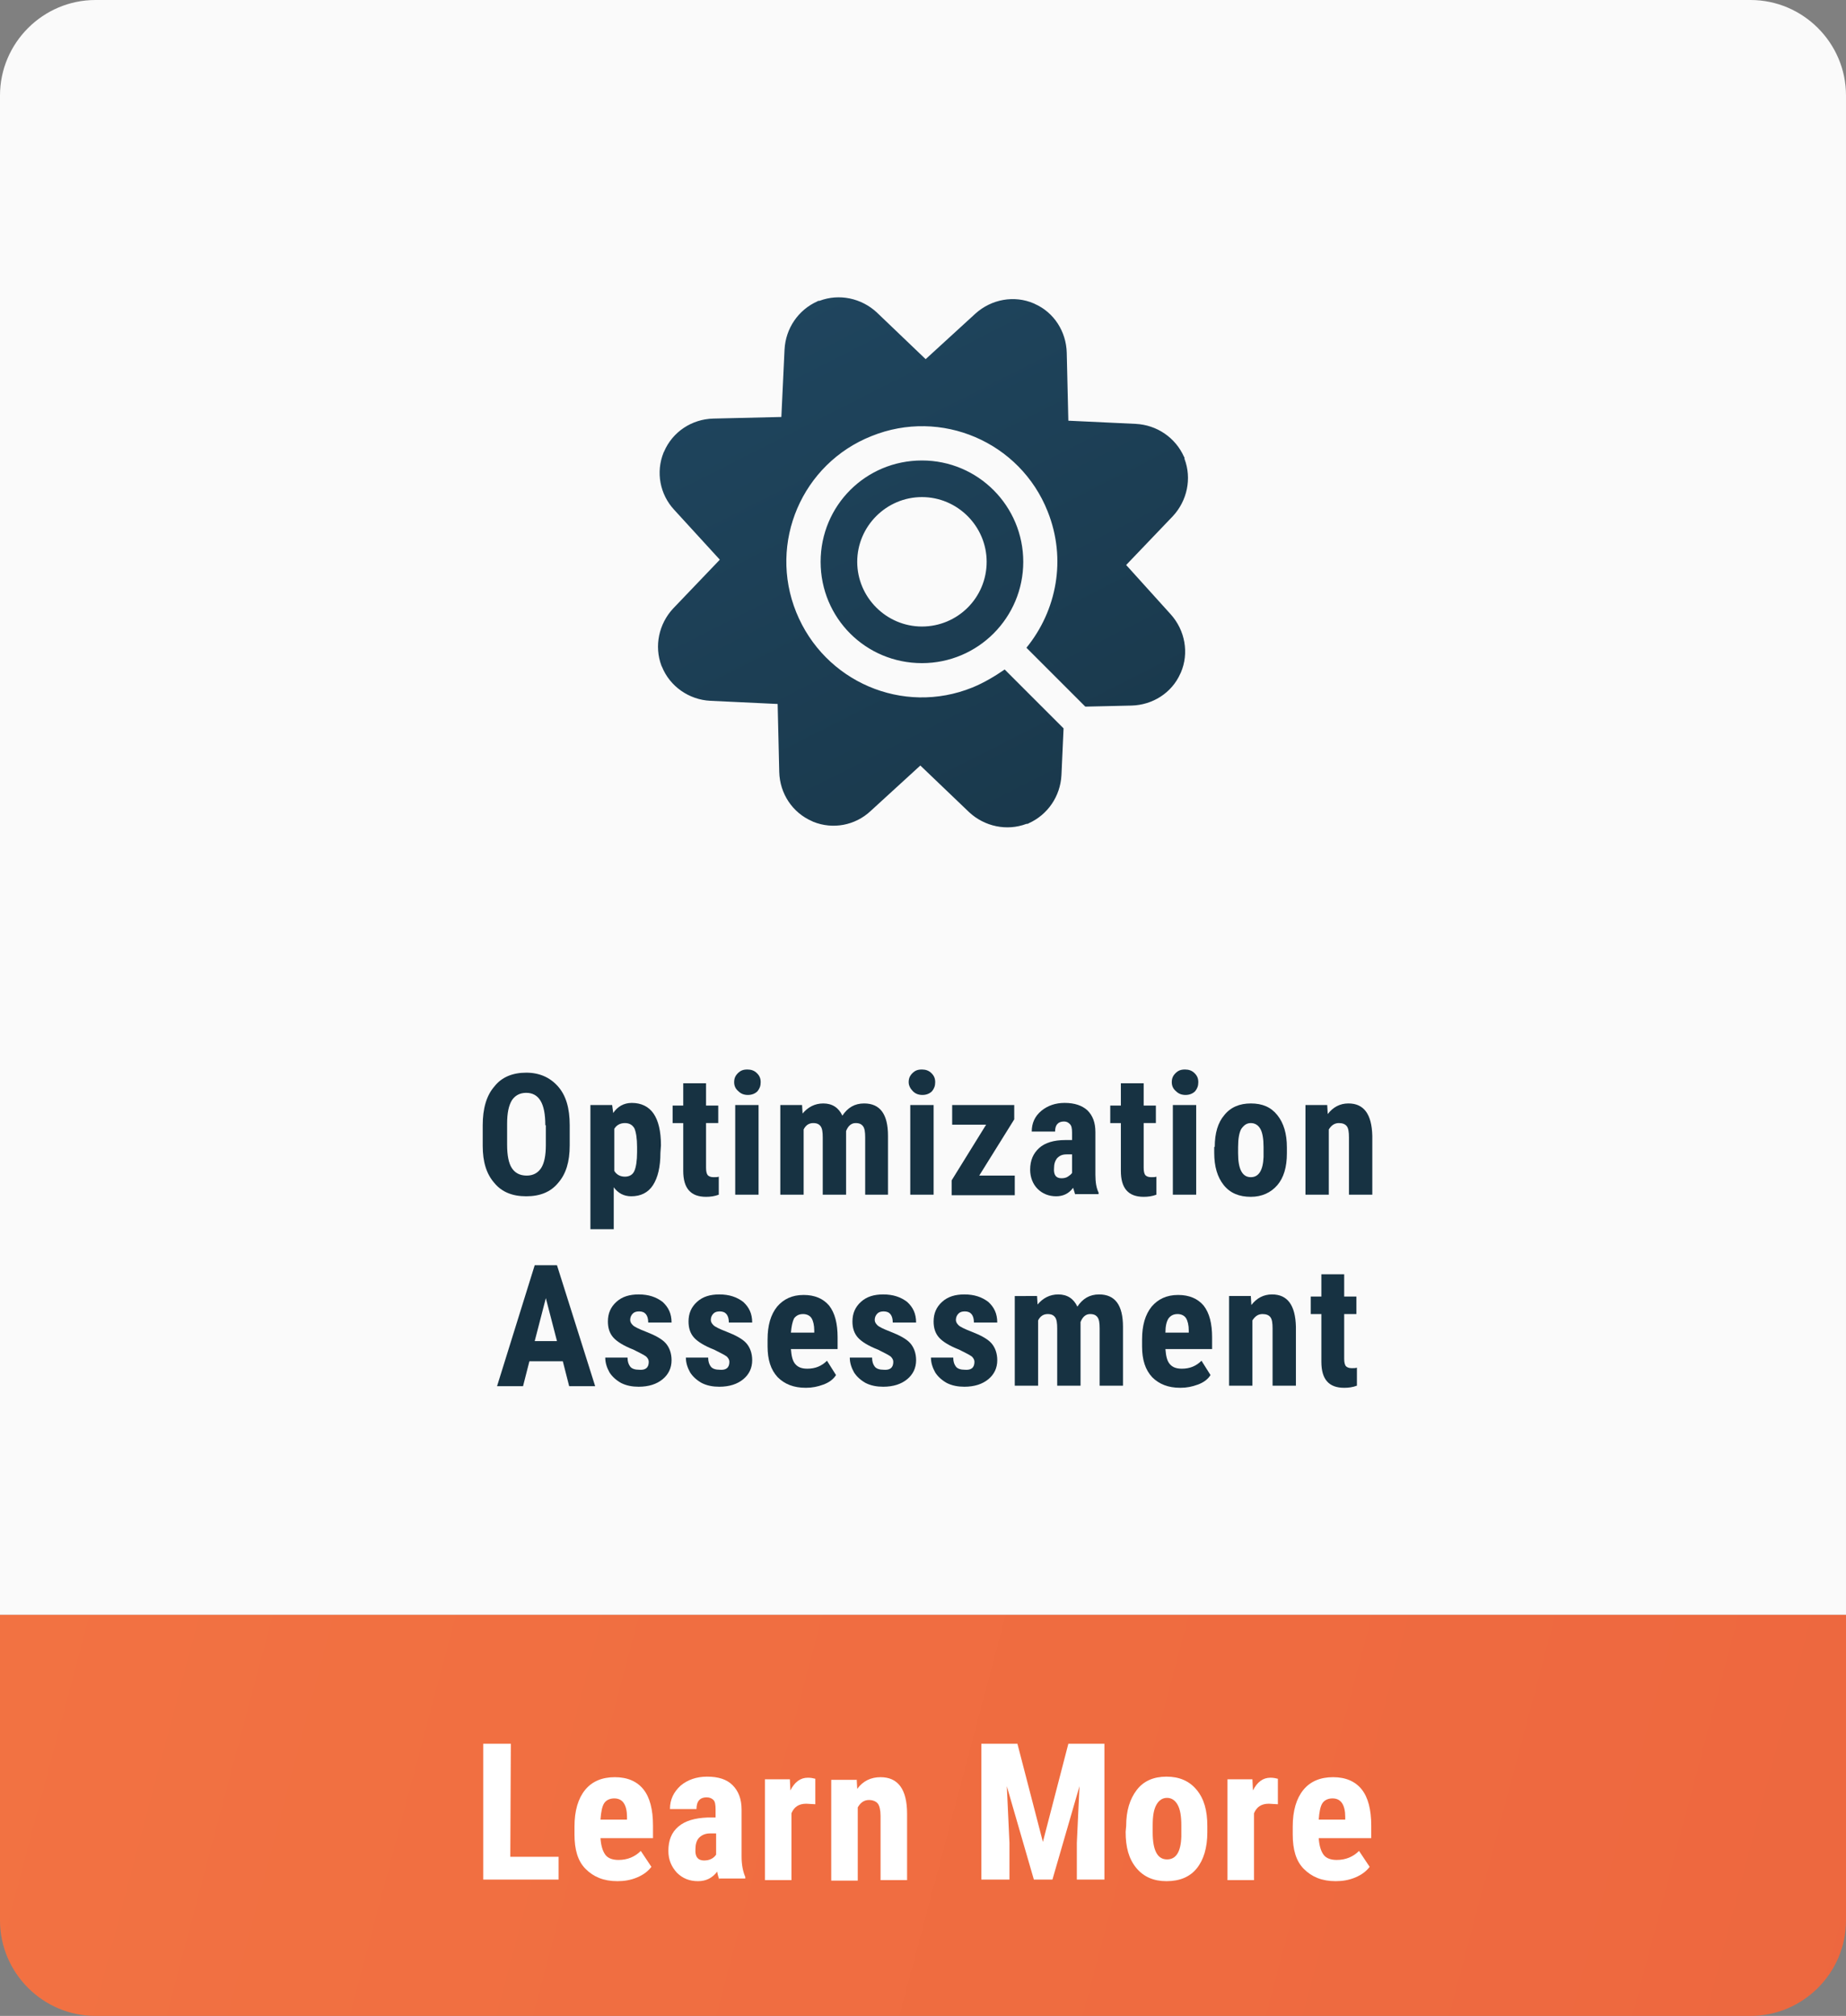 <?xml version="1.0" encoding="utf-8"?>
<!-- Generator: Adobe Illustrator 28.0.0, SVG Export Plug-In . SVG Version: 6.00 Build 0)  -->
<svg version="1.1" id="Layer_1" xmlns="http://www.w3.org/2000/svg" xmlns:xlink="http://www.w3.org/1999/xlink" x="0px" y="0px"
	 viewBox="0 0 348 380" style="enable-background:new 0 0 348 380;" xml:space="preserve">
<rect x="0" y="0" width="348" height="380" fill="#808080" stroke="none"/>
<style type="text/css">
	.st0{fill:#FAFAFA;}
	.st1{fill:url(#SVGID_1_);}
	.st2{fill:url(#SVGID_00000054976663015308129340000005019624992452423865_);}
	.st3{enable-background:new    ;}
	.st4{fill:#FFFFFF;}
	.st5{fill:#173242;}
</style>
<g>
	<path class="st0" d="M348,304.4H0V18C0,8.1,8.1,0,18,0h312c9.9,0,18,8.1,18,18V304.4z"/>
</g>
<g>
	
		<linearGradient id="SVGID_1_" gradientUnits="userSpaceOnUse" x1="2.2" y1="352.587" x2="357.21" y2="446.686" gradientTransform="matrix(1 0 0 1 0 -58)">
		<stop  offset="0" style="stop-color:#F27242"/>
		<stop  offset="1" style="stop-color:#ED673F"/>
	</linearGradient>
	<path class="st1" d="M0,304.4h348V362c0,9.9-8.1,18-18,18H18c-9.9,0-18-8.1-18-18V304.4z"/>
</g>
<linearGradient id="SVGID_00000078031174291586279790000015595802119125631127_" gradientUnits="userSpaceOnUse" x1="149.259" y1="115.025" x2="224.468" y2="263.658" gradientTransform="matrix(1 0 0 1 0 -58)">
	<stop  offset="0" style="stop-color:#1F455E"/>
	<stop  offset="1" style="stop-color:#173242"/>
</linearGradient>
<path style="fill:url(#SVGID_00000078031174291586279790000015595802119125631127_);" d="M220.7,115.8c2.7,3,3.5,7.3,1.9,11
	c0,0.1-0.1,0.1-0.1,0.2c-1.6,3.6-5.2,5.9-9.2,6l-8.7,0.2l-11.1-11.1c5.7-7,7.6-16.7,4-25.7c-5.2-13.1-20.1-19.5-33.2-14.2
	c-13.1,5.2-19.5,20.1-14.2,33.2s20.1,19.5,33.2,14.2c2.2-0.9,4.2-2.1,6.1-3.4l11.1,11.1l-0.4,8.8c-0.2,4-2.6,7.5-6.2,9.1
	c-0.1,0.1-0.2,0.1-0.4,0.1c-3.7,1.4-7.9,0.5-10.8-2.2l-9.2-8.8l-9.4,8.6c-2.9,2.7-7.1,3.5-10.8,2c-0.1,0-0.1-0.1-0.2-0.1
	c-3.7-1.6-6.1-5.2-6.2-9.3l-0.3-12.8l-12.7-0.6c-4-0.2-7.6-2.7-9.1-6.4c0-0.1-0.1-0.1-0.1-0.2c-1.4-3.7-0.5-7.9,2.2-10.8l8.8-9.2
	l-8.6-9.4c-2.7-2.9-3.5-7.1-2-10.8c0-0.1,0.1-0.1,0.1-0.2c1.6-3.7,5.2-6.1,9.3-6.2l12.8-0.3l0.6-12.7c0.2-4,2.6-7.5,6.2-9.1
	c0.1-0.1,0.2-0.1,0.4-0.1c3.7-1.4,7.9-0.5,10.8,2.2l9.2,8.8l9.4-8.6c3-2.7,7.3-3.5,11-1.9c0.1,0,0.1,0.1,0.2,0.1
	c3.6,1.6,5.9,5.2,6,9.2l0.3,12.8l12.7,0.6c4,0.2,7.5,2.6,9.1,6.2c0.1,0.1,0.1,0.2,0.1,0.4c1.4,3.7,0.5,7.9-2.2,10.8l-8.8,9.2
	L220.7,115.8z M192.9,105.9c0,10.5-8.5,19.1-19.1,19.1s-19.1-8.5-19.1-19.1s8.5-19.1,19.1-19.1S192.9,95.4,192.9,105.9z M186,105.9
	c0-6.7-5.5-12.2-12.2-12.2s-12.2,5.5-12.2,12.2s5.5,12.2,12.2,12.2S186,112.7,186,105.9z"/>
<g class="st3">
	<path class="st4" d="M96.2,350h9.1v4.3H91.1v-25.6h5.2L96.2,350L96.2,350z"/>
	<path class="st4" d="M116.4,354.6c-2.6,0-4.5-0.8-6-2.3s-2.1-3.7-2.1-6.5v-1.5c0-3,0.7-5.3,2-6.9s3.2-2.4,5.6-2.4s4.2,0.8,5.4,2.3
		c1.2,1.5,1.8,3.8,1.8,6.8v2.4h-9.9c0.1,1.4,0.4,2.4,0.9,3.1s1.4,1,2.5,1c1.7,0,3.1-0.6,4.2-1.7l2,3c-0.6,0.8-1.5,1.5-2.7,2
		S117.7,354.6,116.4,354.6z M113.2,343h5v-0.5c0-1.1-0.2-2-0.6-2.6s-1-0.9-1.8-0.9s-1.5,0.3-1.9,0.9S113.3,341.6,113.2,343z"/>
	<path class="st4" d="M135.6,354.3c-0.1-0.3-0.3-0.8-0.4-1.5c-0.9,1.2-2.1,1.8-3.6,1.8c-1.6,0-2.9-0.5-4-1.6c-1-1.1-1.6-2.4-1.6-4.1
		c0-2,0.6-3.5,1.9-4.6s3.1-1.6,5.5-1.7h1.5v-1.5c0-0.9-0.1-1.5-0.4-1.8s-0.7-0.5-1.3-0.5c-1.2,0-1.9,0.7-1.9,2.2h-5
		c0-1.8,0.7-3.2,2-4.4c1.3-1.1,3-1.7,5-1.7c2.1,0,3.7,0.5,4.8,1.6s1.7,2.6,1.7,4.6v8.9c0,1.6,0.3,2.9,0.7,3.8v0.3h-4.9V354.3z
		 M132.7,350.7c0.6,0,1-0.1,1.4-0.3s0.7-0.5,0.9-0.8v-4h-1.2c-0.8,0-1.5,0.3-2,0.8s-0.7,1.3-0.7,2.2
		C131,350,131.6,350.7,132.7,350.7z"/>
	<path class="st4" d="M153.7,340.1L152,340c-1.4,0-2.3,0.6-2.8,1.8v12.6h-5v-19h4.7l0.1,2.1c0.8-1.6,1.9-2.4,3.3-2.4
		c0.6,0,1,0.1,1.4,0.2V340.1z"/>
	<path class="st4" d="M161.5,335.3l0.1,1.9c1.1-1.5,2.6-2.2,4.4-2.2c3.3,0,5,2.3,5,6.9v12.5h-5v-12.1c0-1.1-0.2-1.9-0.5-2.3
		s-0.9-0.7-1.7-0.7c-0.9,0-1.6,0.5-2.1,1.4v13.8h-5v-19h4.8V335.3z"/>
	<path class="st4" d="M191.8,328.7l4.8,18.5l4.8-18.5h6.8v25.6H203v-6.9l0.5-10.7l-5.1,17.6h-3.5l-5.1-17.6l0.5,10.7v6.9H185v-25.6
		H191.8z"/>
	<path class="st4" d="M212.3,344.2c0-2.9,0.7-5.1,2-6.8s3.2-2.5,5.6-2.5c2.4,0,4.3,0.8,5.7,2.5s2,3.9,2,6.8v1.2c0,2.9-0.7,5.2-2,6.8
		s-3.2,2.4-5.7,2.4c-2.4,0-4.3-0.8-5.7-2.5s-2-3.9-2-6.8L212.3,344.2L212.3,344.2z M217.3,345.4c0,3.4,0.9,5.1,2.7,5.1
		c1.7,0,2.6-1.4,2.7-4.3v-2.1c0-1.7-0.2-3-0.7-3.9s-1.2-1.3-2-1.3s-1.5,0.4-2,1.3s-0.7,2.1-0.7,3.9V345.4z"/>
	<path class="st4" d="M240.9,340.1l-1.7-0.1c-1.4,0-2.3,0.6-2.8,1.8v12.6h-5v-19h4.7l0.1,2.1c0.8-1.6,1.9-2.4,3.3-2.4
		c0.6,0,1,0.1,1.4,0.2V340.1z"/>
	<path class="st4" d="M251.8,354.6c-2.6,0-4.5-0.8-6-2.3s-2.1-3.7-2.1-6.5v-1.5c0-3,0.7-5.3,2-6.9s3.2-2.4,5.6-2.4
		c2.4,0,4.2,0.8,5.4,2.3c1.2,1.5,1.8,3.8,1.8,6.8v2.4h-9.9c0.1,1.4,0.4,2.4,0.9,3.1s1.4,1,2.5,1c1.7,0,3.1-0.6,4.2-1.7l2,3
		c-0.6,0.8-1.5,1.5-2.7,2C254.3,354.4,253.1,354.6,251.8,354.6z M248.6,343h5v-0.5c0-1.1-0.2-2-0.6-2.6s-1-0.9-1.8-0.9
		s-1.5,0.3-1.9,0.9S248.7,341.6,248.6,343z"/>
</g>
<g class="st3">
	<path class="st5" d="M107.4,215.9c0,3.1-0.7,5.4-2.2,7.1c-1.4,1.7-3.4,2.5-6,2.5s-4.6-0.8-6-2.5c-1.5-1.7-2.2-4-2.2-7v-3.9
		c0-3.1,0.7-5.6,2.2-7.3c1.4-1.8,3.5-2.6,6-2.6s4.5,0.9,6,2.6c1.5,1.7,2.2,4.1,2.2,7.3V215.9z M102.8,212.1c0-2.1-0.3-3.6-0.9-4.6
		s-1.5-1.5-2.7-1.5s-2.1,0.5-2.7,1.4c-0.6,1-0.9,2.4-0.9,4.4v4c0,2,0.3,3.5,0.9,4.4s1.5,1.4,2.8,1.4c1.2,0,2.1-0.5,2.7-1.4
		s0.9-2.4,0.9-4.3v-3.8H102.8z"/>
	<path class="st5" d="M124.5,217.3c0,2.7-0.5,4.7-1.4,6.1c-0.9,1.4-2.3,2.1-4.1,2.1c-1.4,0-2.5-0.6-3.3-1.7v7.9h-4.4v-23.4h4.1
		l0.2,1.5c0.8-1.2,2-1.9,3.5-1.9c1.8,0,3.2,0.7,4.1,2s1.4,3.3,1.4,6L124.5,217.3L124.5,217.3z M120.1,216.2c0-1.6-0.2-2.8-0.5-3.5
		c-0.4-0.7-1-1-1.8-1c-0.9,0-1.6,0.4-2,1.1v7.9c0.4,0.7,1.1,1.1,2,1.1s1.5-0.4,1.8-1.1c0.3-0.7,0.5-1.9,0.5-3.5V216.2z"/>
	<path class="st5" d="M133.1,204.2v4.2h2.3v3.3h-2.3v8.4c0,0.7,0.1,1.1,0.3,1.4c0.2,0.2,0.5,0.4,1.1,0.4c0.4,0,0.8,0,1-0.1v3.4
		c-0.8,0.3-1.6,0.4-2.4,0.4c-2.9,0-4.3-1.6-4.3-4.9v-9h-2v-3.3h2v-4.2L133.1,204.2L133.1,204.2z"/>
	<path class="st5" d="M138.4,204c0-0.7,0.2-1.2,0.7-1.7s1-0.7,1.8-0.7c0.7,0,1.3,0.2,1.8,0.7s0.7,1,0.7,1.7s-0.2,1.2-0.6,1.7
		c-0.4,0.4-1,0.7-1.8,0.7c-0.7,0-1.3-0.2-1.8-0.7C138.6,205.2,138.4,204.6,138.4,204z M143,225.2h-4.4v-16.9h4.4V225.2z"/>
	<path class="st5" d="M151.2,208.3l0.1,1.6c1-1.2,2.3-1.9,3.9-1.9c1.7,0,2.9,0.8,3.6,2.3c1-1.5,2.3-2.3,4.1-2.3c3,0,4.5,2,4.5,6.1
		v11.1h-4.3v-10.8c0-1-0.1-1.7-0.4-2.1c-0.3-0.4-0.7-0.6-1.4-0.6c-0.8,0-1.4,0.5-1.8,1.5v0.5v11.5h-4.4v-10.8c0-1-0.1-1.7-0.4-2.1
		c-0.3-0.4-0.7-0.6-1.4-0.6c-0.8,0-1.4,0.4-1.8,1.2v12.3h-4.4v-16.9H151.2z"/>
	<path class="st5" d="M171.3,204c0-0.7,0.2-1.2,0.7-1.7s1-0.7,1.8-0.7c0.7,0,1.3,0.2,1.8,0.7s0.7,1,0.7,1.7s-0.2,1.2-0.6,1.7
		c-0.4,0.4-1,0.7-1.8,0.7c-0.7,0-1.3-0.2-1.8-0.7C171.6,205.2,171.3,204.6,171.3,204z M176,225.2h-4.4v-16.9h4.4V225.2z"/>
	<path class="st5" d="M184.6,221.6h6.7v3.7h-11.9v-2.8l6.5-10.5h-6.4v-3.7h11.7v2.7L184.6,221.6z"/>
	<path class="st5" d="M202.7,225.2c-0.1-0.3-0.2-0.7-0.4-1.3c-0.8,1.1-1.9,1.6-3.2,1.6c-1.4,0-2.6-0.5-3.5-1.4s-1.4-2.2-1.4-3.6
		c0-1.8,0.6-3.1,1.7-4.1c1.1-1,2.8-1.5,4.9-1.5h1.3v-1.4c0-0.8-0.1-1.3-0.4-1.6c-0.3-0.3-0.6-0.5-1.1-0.5c-1.1,0-1.7,0.6-1.7,1.9
		h-4.4c0-1.6,0.6-2.9,1.8-3.9s2.7-1.5,4.4-1.5c1.9,0,3.3,0.5,4.3,1.4c1,1,1.5,2.3,1.5,4.1v8c0,1.5,0.2,2.6,0.6,3.4v0.3h-4.4V225.2z
		 M200.1,222.1c0.5,0,0.9-0.1,1.2-0.3s0.6-0.4,0.8-0.7v-3.5h-1c-0.8,0-1.3,0.2-1.8,0.7c-0.4,0.5-0.6,1.1-0.6,1.9
		C198.6,221.5,199.1,222.1,200.1,222.1z"/>
	<path class="st5" d="M215.6,204.2v4.2h2.3v3.3h-2.3v8.4c0,0.7,0.1,1.1,0.3,1.4c0.2,0.2,0.5,0.4,1.1,0.4c0.4,0,0.8,0,1-0.1v3.4
		c-0.8,0.3-1.6,0.4-2.4,0.4c-2.9,0-4.3-1.6-4.3-4.9v-9h-2v-3.3h2v-4.2L215.6,204.2L215.6,204.2z"/>
	<path class="st5" d="M220.9,204c0-0.7,0.2-1.2,0.7-1.7s1-0.7,1.8-0.7c0.7,0,1.3,0.2,1.8,0.7s0.7,1,0.7,1.7s-0.2,1.2-0.6,1.7
		c-0.4,0.4-1,0.7-1.8,0.7c-0.7,0-1.3-0.2-1.8-0.7C221.1,205.2,220.9,204.6,220.9,204z M225.5,225.2h-4.4v-16.9h4.4V225.2z"/>
	<path class="st5" d="M229,216.2c0-2.6,0.6-4.6,1.8-6c1.2-1.5,2.9-2.2,5-2.2c2.2,0,3.8,0.7,5,2.2s1.8,3.5,1.8,6.1v1.1
		c0,2.6-0.6,4.6-1.8,6s-2.9,2.2-5,2.2c-2.2,0-3.9-0.7-5.1-2.2s-1.8-3.5-1.8-6.1v-1.1H229z M233.4,217.4c0,3,0.8,4.5,2.4,4.5
		c1.5,0,2.3-1.3,2.4-3.8v-1.9c0-1.5-0.2-2.7-0.6-3.4c-0.4-0.7-1-1.1-1.8-1.1s-1.3,0.4-1.8,1.1c-0.4,0.7-0.6,1.9-0.6,3.4L233.4,217.4
		L233.4,217.4z"/>
	<path class="st5" d="M250.2,208.3l0.1,1.7c1-1.3,2.3-2,3.9-2c2.9,0,4.4,2,4.5,6.1v11.1h-4.4v-10.8c0-1-0.1-1.7-0.4-2.1
		c-0.3-0.4-0.8-0.6-1.5-0.6c-0.8,0-1.4,0.4-1.9,1.2v12.3h-4.4v-16.9H250.2z"/>
</g>
<g class="st3">
	<path class="st5" d="M106.1,256.6h-6.3l-1.2,4.7h-4.9l7.1-22.8h4.2l7.2,22.8h-4.9L106.1,256.6z M100.8,252.8h4.2l-2.1-8.1
		L100.8,252.8z"/>
	<path class="st5" d="M122.3,256.7c0-0.4-0.2-0.7-0.5-1c-0.4-0.3-1.2-0.7-2.4-1.3c-1.8-0.7-3.1-1.5-3.8-2.3c-0.7-0.8-1-1.8-1-3
		c0-1.5,0.5-2.7,1.6-3.7s2.5-1.4,4.2-1.4c1.9,0,3.3,0.5,4.5,1.4c1.1,1,1.7,2.2,1.7,3.9h-4.4c0-1.4-0.6-2.1-1.7-2.1
		c-0.5,0-0.9,0.1-1.2,0.4c-0.3,0.3-0.5,0.7-0.5,1.2c0,0.4,0.2,0.7,0.5,1s1.1,0.7,2.4,1.2c1.8,0.7,3.1,1.4,3.8,2.2
		c0.7,0.8,1.1,1.9,1.1,3.2c0,1.5-0.6,2.7-1.7,3.6s-2.6,1.4-4.5,1.4c-1.2,0-2.3-0.2-3.3-0.7c-0.9-0.5-1.7-1.2-2.2-2
		c-0.5-0.9-0.8-1.8-0.8-2.8h4.2c0,0.8,0.2,1.3,0.5,1.7s0.9,0.6,1.7,0.6C121.7,258.3,122.3,257.8,122.3,256.7z"/>
	<path class="st5" d="M137.5,256.7c0-0.4-0.2-0.7-0.5-1c-0.4-0.3-1.2-0.7-2.4-1.3c-1.8-0.7-3.1-1.5-3.8-2.3s-1-1.8-1-3
		c0-1.5,0.5-2.7,1.6-3.7s2.5-1.4,4.2-1.4c1.9,0,3.3,0.5,4.5,1.4c1.1,1,1.7,2.2,1.7,3.9h-4.4c0-1.4-0.6-2.1-1.7-2.1
		c-0.5,0-0.9,0.1-1.2,0.4c-0.3,0.3-0.5,0.7-0.5,1.2c0,0.4,0.2,0.7,0.5,1s1.1,0.7,2.4,1.2c1.8,0.7,3.1,1.4,3.8,2.2s1.1,1.9,1.1,3.2
		c0,1.5-0.6,2.7-1.7,3.6c-1.1,0.9-2.6,1.4-4.5,1.4c-1.2,0-2.3-0.2-3.3-0.7c-0.9-0.5-1.7-1.2-2.2-2c-0.5-0.9-0.8-1.8-0.8-2.8h4.2
		c0,0.8,0.2,1.3,0.5,1.7s0.9,0.6,1.7,0.6C136.9,258.3,137.5,257.8,137.5,256.7z"/>
	<path class="st5" d="M151.9,261.6c-2.3,0-4-0.7-5.3-2c-1.3-1.4-1.9-3.3-1.9-5.8v-1.3c0-2.7,0.6-4.7,1.8-6.2c1.2-1.4,2.8-2.2,5-2.2
		c2.1,0,3.7,0.7,4.8,2c1.1,1.4,1.6,3.4,1.6,6v2.2h-8.8c0.1,1.3,0.3,2.2,0.8,2.8s1.2,0.9,2.3,0.9c1.5,0,2.7-0.5,3.7-1.5l1.7,2.7
		c-0.5,0.8-1.3,1.4-2.4,1.8S153.1,261.6,151.9,261.6z M149.1,251.2h4.4v-0.4c0-1-0.2-1.8-0.5-2.3s-0.9-0.8-1.6-0.8
		c-0.8,0-1.3,0.3-1.7,0.8C149.4,249.1,149.2,250,149.1,251.2z"/>
	<path class="st5" d="M168.4,256.7c0-0.4-0.2-0.7-0.5-1c-0.4-0.3-1.2-0.7-2.4-1.3c-1.8-0.7-3.1-1.5-3.8-2.3s-1-1.8-1-3
		c0-1.5,0.5-2.7,1.6-3.7s2.5-1.4,4.2-1.4c1.9,0,3.3,0.5,4.5,1.4c1.1,1,1.7,2.2,1.7,3.9h-4.4c0-1.4-0.6-2.1-1.7-2.1
		c-0.5,0-0.9,0.1-1.2,0.4c-0.3,0.3-0.5,0.7-0.5,1.2c0,0.4,0.2,0.7,0.5,1s1.1,0.7,2.4,1.2c1.8,0.7,3.1,1.4,3.8,2.2s1.1,1.9,1.1,3.2
		c0,1.5-0.6,2.7-1.7,3.6c-1.1,0.9-2.6,1.4-4.5,1.4c-1.2,0-2.3-0.2-3.3-0.7c-0.9-0.5-1.7-1.2-2.2-2c-0.5-0.9-0.8-1.8-0.8-2.8h4.2
		c0,0.8,0.2,1.3,0.5,1.7s0.9,0.6,1.7,0.6C167.8,258.3,168.4,257.8,168.4,256.7z"/>
	<path class="st5" d="M183.7,256.7c0-0.4-0.2-0.7-0.5-1c-0.4-0.3-1.2-0.7-2.4-1.3c-1.8-0.7-3.1-1.5-3.8-2.3s-1-1.8-1-3
		c0-1.5,0.5-2.7,1.6-3.7s2.5-1.4,4.2-1.4c1.9,0,3.3,0.5,4.5,1.4c1.1,1,1.7,2.2,1.7,3.9h-4.4c0-1.4-0.6-2.1-1.7-2.1
		c-0.5,0-0.9,0.1-1.2,0.4c-0.3,0.3-0.5,0.7-0.5,1.2c0,0.4,0.2,0.7,0.5,1s1.1,0.7,2.4,1.2c1.8,0.7,3.1,1.4,3.8,2.2s1.1,1.9,1.1,3.2
		c0,1.5-0.6,2.7-1.7,3.6c-1.1,0.9-2.6,1.4-4.5,1.4c-1.2,0-2.3-0.2-3.3-0.7c-0.9-0.5-1.7-1.2-2.2-2c-0.5-0.9-0.8-1.8-0.8-2.8h4.2
		c0,0.8,0.2,1.3,0.5,1.7s0.9,0.6,1.7,0.6C183.1,258.3,183.7,257.8,183.7,256.7z"/>
	<path class="st5" d="M195.5,244.3l0.1,1.6c1-1.2,2.3-1.9,3.9-1.9c1.7,0,2.9,0.8,3.6,2.3c1-1.5,2.3-2.3,4.1-2.3c3,0,4.5,2,4.5,6.1
		v11.1h-4.4v-10.8c0-1-0.1-1.7-0.4-2.1c-0.3-0.4-0.7-0.6-1.4-0.6c-0.8,0-1.4,0.5-1.8,1.5v0.5v11.5h-4.4v-10.8c0-1-0.1-1.7-0.4-2.1
		c-0.3-0.4-0.7-0.6-1.4-0.6c-0.8,0-1.4,0.4-1.8,1.2v12.3h-4.4v-16.9L195.5,244.3L195.5,244.3z"/>
	<path class="st5" d="M222.5,261.6c-2.3,0-4-0.7-5.3-2c-1.3-1.4-1.9-3.3-1.9-5.8v-1.3c0-2.7,0.6-4.7,1.8-6.2c1.2-1.4,2.8-2.2,5-2.2
		c2.1,0,3.7,0.7,4.8,2c1.1,1.4,1.6,3.4,1.6,6v2.2h-8.8c0.1,1.3,0.3,2.2,0.8,2.8s1.2,0.9,2.3,0.9c1.5,0,2.7-0.5,3.7-1.5l1.7,2.7
		c-0.5,0.8-1.3,1.4-2.4,1.8S223.7,261.6,222.5,261.6z M219.7,251.2h4.4v-0.4c0-1-0.2-1.8-0.5-2.3s-0.9-0.8-1.6-0.8
		c-0.8,0-1.3,0.3-1.7,0.8C219.9,249.1,219.7,250,219.7,251.2z"/>
	<path class="st5" d="M235.8,244.3l0.1,1.7c1-1.3,2.3-2,3.9-2c2.9,0,4.4,2,4.5,6.1v11.1h-4.4v-10.8c0-1-0.1-1.7-0.4-2.1
		c-0.3-0.4-0.8-0.6-1.5-0.6c-0.8,0-1.4,0.4-1.9,1.2v12.3h-4.4v-16.9L235.8,244.3L235.8,244.3z"/>
	<path class="st5" d="M253.4,240.2v4.2h2.3v3.3h-2.3v8.4c0,0.7,0.1,1.1,0.3,1.4c0.2,0.2,0.5,0.4,1.1,0.4c0.4,0,0.8,0,1-0.1v3.4
		c-0.8,0.3-1.6,0.4-2.4,0.4c-2.9,0-4.3-1.6-4.3-4.9v-9h-2v-3.3h2v-4.2L253.4,240.2L253.4,240.2z"/>
</g>
</svg>
